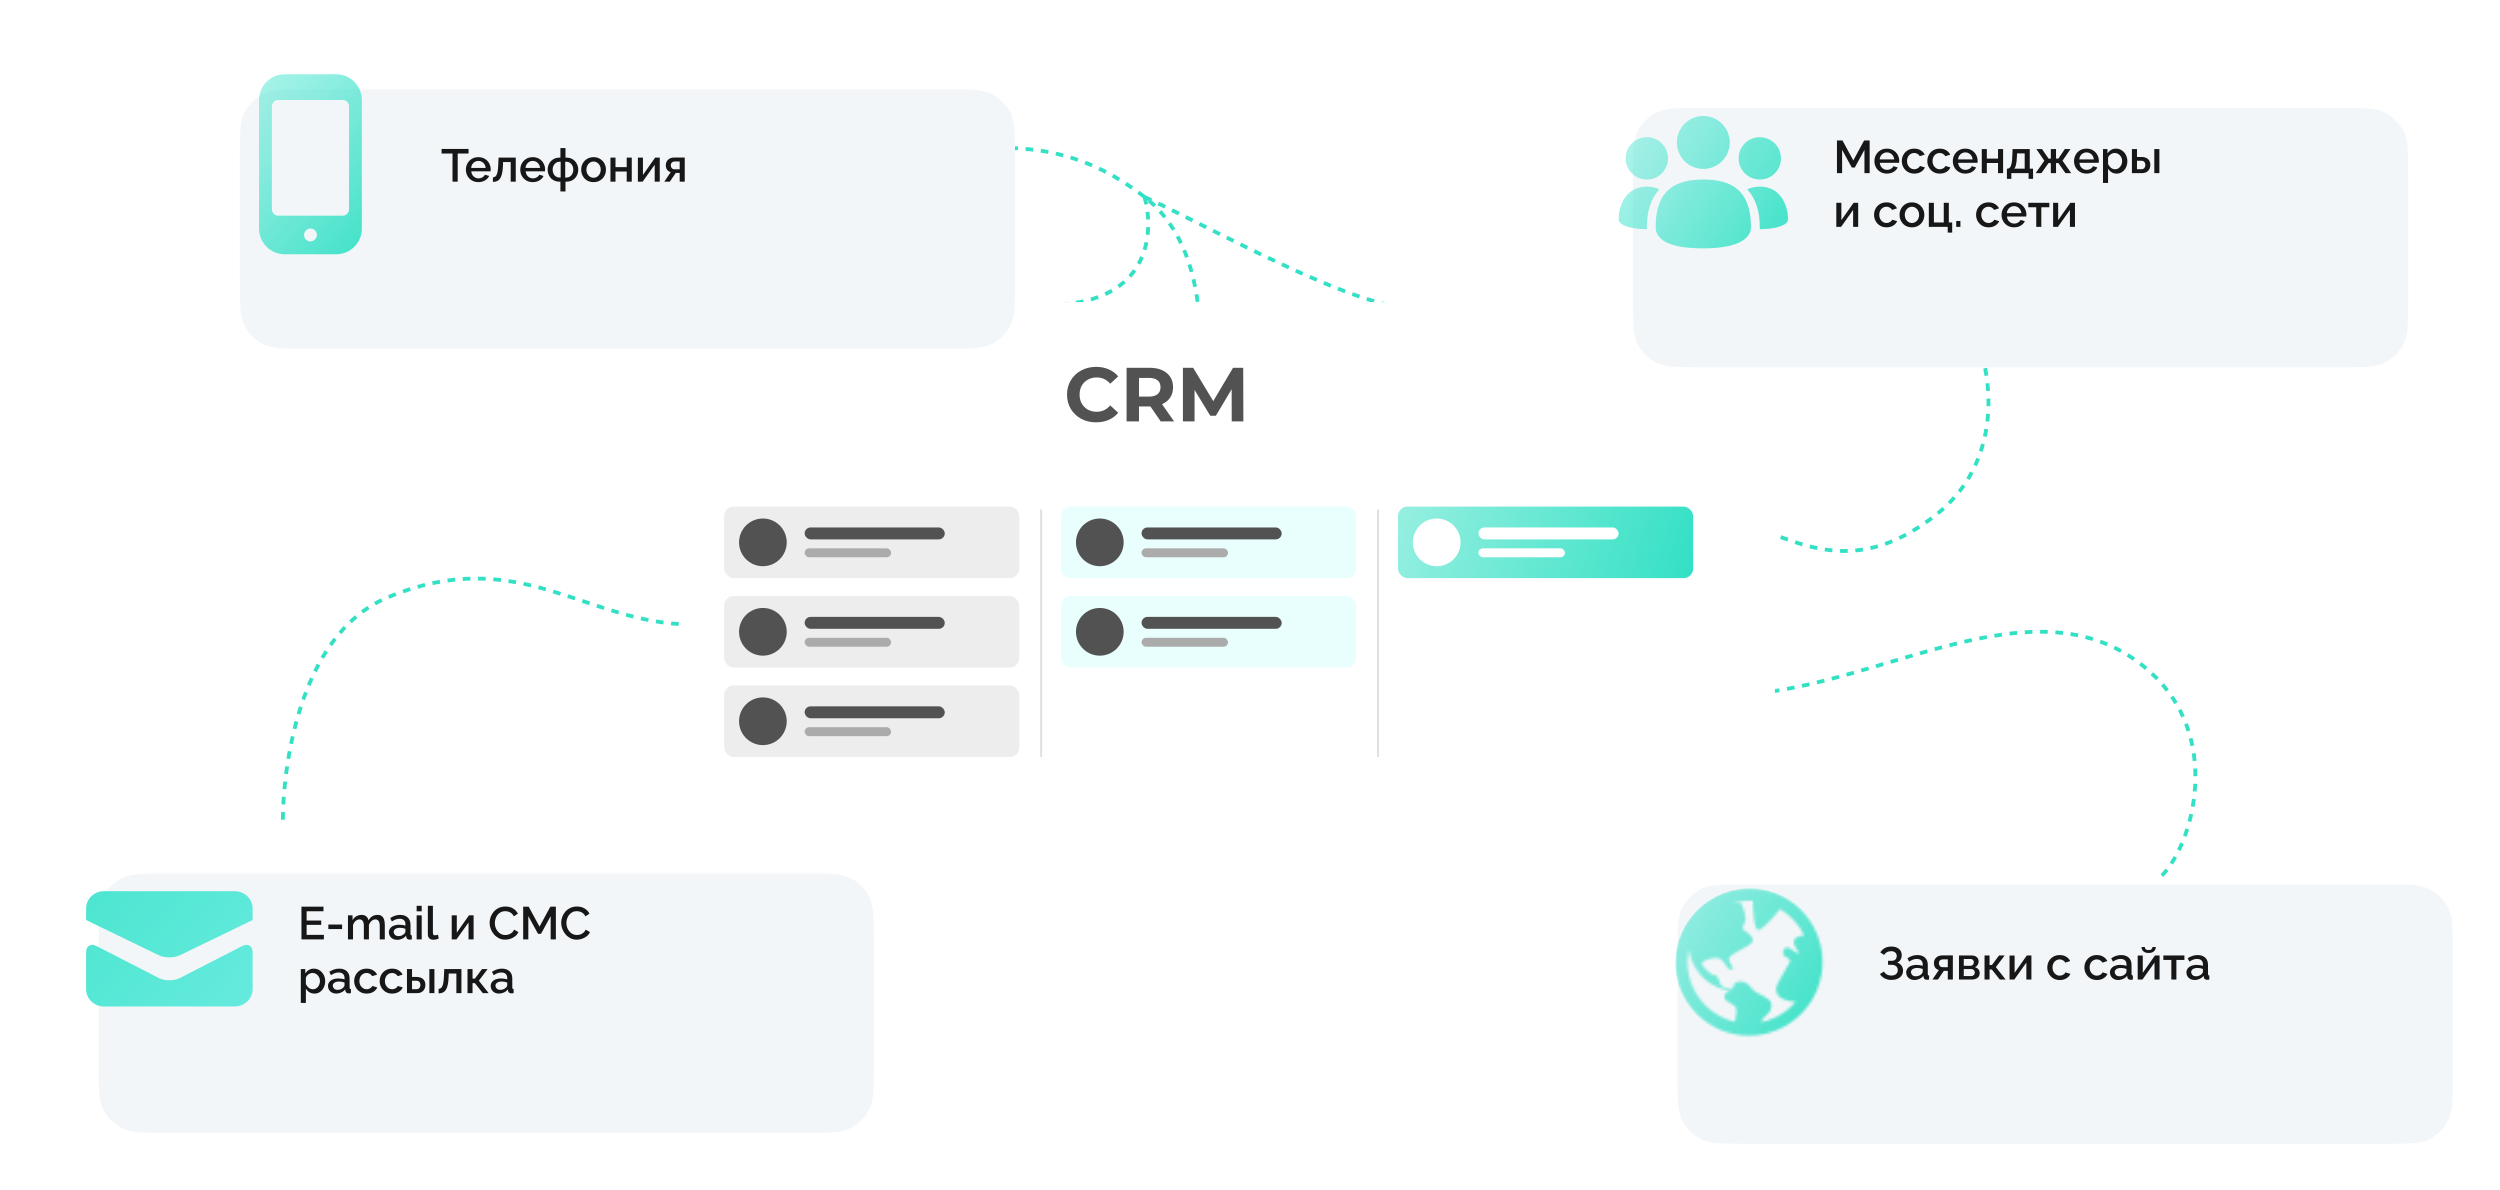 <?xml version="1.0" encoding="UTF-8"?> <svg xmlns="http://www.w3.org/2000/svg" width="977" height="465" viewBox="0 0 977 465" fill="none"> <path d="M110.546 320.353C110.546 302.875 115.828 248.472 151.327 233.547C202.594 211.991 229.394 244.034 270.176 244.034" stroke="#32E0C4" stroke-width="1.497" stroke-dasharray="2.99 2.99"></path> <path d="M464.198 171.342C468.719 154.459 477.687 100.541 447.257 76.942M447.257 76.942C403.309 42.859 369.134 66.88 329.74 56.332M447.257 76.942C450.982 89.745 449.931 116.05 415.931 118.85M447.257 76.942C477.482 90.911 544.2 129.25 561 118.85" stroke="#32E0C4" stroke-width="1.497" stroke-dasharray="2.99 2.99"></path> <path d="M766.46 122.108C777.865 135.352 786.765 177.694 756.392 201.367C707.406 239.547 680.912 187.236 622.061 187.826" stroke="#32E0C4" stroke-width="1.497" stroke-dasharray="2.99 2.99"></path> <path d="M844.875 342.173C857.135 329.717 868.83 288.06 840.098 262.421C793.758 221.069 726.185 275.879 667.504 271.379" stroke="#32E0C4" stroke-width="1.497" stroke-dasharray="2.99 2.99"></path> <g filter="url(#filter0_d)"> <rect x="259.689" y="110.583" width="426.458" height="224.881" rx="21.707" fill="white"></rect> </g> <path d="M428.339 165.05C426.203 165.05 424.267 164.591 422.53 163.672C420.814 162.734 419.456 161.447 418.458 159.81C417.48 158.153 416.991 156.287 416.991 154.211C416.991 152.136 417.48 150.279 418.458 148.642C419.456 146.986 420.814 145.698 422.53 144.78C424.267 143.842 426.213 143.373 428.369 143.373C430.185 143.373 431.822 143.692 433.279 144.331C434.756 144.97 435.993 145.888 436.991 147.086L433.878 149.96C432.46 148.323 430.704 147.505 428.608 147.505C427.311 147.505 426.153 147.794 425.135 148.373C424.117 148.932 423.319 149.72 422.74 150.738C422.181 151.756 421.902 152.914 421.902 154.211C421.902 155.509 422.181 156.666 422.74 157.684C423.319 158.702 424.117 159.501 425.135 160.08C426.153 160.639 427.311 160.918 428.608 160.918C430.704 160.918 432.46 160.09 433.878 158.433L436.991 161.307C435.993 162.525 434.756 163.453 433.279 164.092C431.802 164.73 430.155 165.05 428.339 165.05ZM453.62 164.69L449.578 158.852H449.339H445.117V164.69H440.267V143.732H449.339C451.195 143.732 452.802 144.042 454.159 144.66C455.536 145.279 456.594 146.157 457.333 147.295C458.071 148.433 458.441 149.78 458.441 151.337C458.441 152.894 458.061 154.241 457.303 155.379C456.564 156.497 455.506 157.355 454.129 157.954L458.83 164.69H453.62ZM453.53 151.337C453.53 150.159 453.151 149.261 452.393 148.642C451.634 148.004 450.526 147.684 449.069 147.684H445.117V154.99H449.069C450.526 154.99 451.634 154.67 452.393 154.032C453.151 153.393 453.53 152.495 453.53 151.337ZM481.355 164.69L481.325 152.116L475.158 162.475H472.972L466.834 152.385V164.69H462.283V143.732H466.295L474.14 156.756L481.864 143.732H485.846L485.906 164.69H481.355Z" fill="#525252"></path> <rect x="546.324" y="197.972" width="115.353" height="27.964" rx="3.743" fill="url(#paint0_linear)"></rect> <circle cx="561.472" cy="211.954" r="9.321" fill="white"></circle> <rect x="577.784" y="206.128" width="54.764" height="4.661" rx="2.33" fill="white"></rect> <rect x="577.784" y="214.284" width="33.79" height="3.496" rx="1.748" fill="white"></rect> <rect x="414.658" y="197.972" width="115.353" height="27.964" rx="3.743" fill="#E8FFFD"></rect> <circle cx="429.806" cy="211.954" r="9.321" fill="#525252"></circle> <rect x="446.119" y="206.128" width="54.764" height="4.661" rx="2.33" fill="#525252"></rect> <rect x="446.119" y="214.284" width="33.79" height="3.496" rx="1.748" fill="#ABABAB"></rect> <rect x="414.658" y="232.928" width="115.353" height="27.964" rx="3.743" fill="#E8FFFD"></rect> <circle cx="429.806" cy="246.91" r="9.321" fill="#525252"></circle> <rect x="446.119" y="241.084" width="54.764" height="4.661" rx="2.33" fill="#525252"></rect> <rect x="446.119" y="249.24" width="33.79" height="3.496" rx="1.748" fill="#ABABAB"></rect> <rect x="282.993" y="197.972" width="115.353" height="27.964" rx="3.743" fill="#EDEDED"></rect> <circle cx="298.14" cy="211.954" r="9.321" fill="#525252"></circle> <rect x="314.453" y="206.128" width="54.764" height="4.661" rx="2.33" fill="#525252"></rect> <rect x="314.453" y="214.284" width="33.79" height="3.496" rx="1.748" fill="#ABABAB"></rect> <rect x="282.993" y="232.928" width="115.353" height="27.964" rx="3.743" fill="#EDEDED"></rect> <circle cx="298.14" cy="246.91" r="9.321" fill="#525252"></circle> <rect x="314.453" y="241.084" width="54.764" height="4.661" rx="2.33" fill="#525252"></rect> <rect x="314.453" y="249.24" width="33.79" height="3.496" rx="1.748" fill="#ABABAB"></rect> <rect x="282.993" y="267.883" width="115.353" height="27.964" rx="3.743" fill="#EDEDED"></rect> <circle cx="298.14" cy="281.865" r="9.321" fill="#525252"></circle> <rect x="314.453" y="276.039" width="54.764" height="4.661" rx="2.33" fill="#525252"></rect> <rect x="314.453" y="284.196" width="33.79" height="3.496" rx="1.748" fill="#ABABAB"></rect> <line x1="406.876" y1="199.137" x2="406.876" y2="295.847" stroke="#DEDEDE" stroke-width="0.749"></line> <line x1="538.542" y1="199.137" x2="538.542" y2="295.847" stroke="#DEDEDE" stroke-width="0.749"></line> <g filter="url(#filter1_bddd)"> <path d="M70.172 40.379C70.172 31.2 70.172 26.61 71.93 23.092C73.543 19.863 76.162 17.244 79.391 15.631C82.909 13.873 87.499 13.873 96.678 13.873H346.613C355.793 13.873 360.382 13.873 363.901 15.631C367.13 17.244 369.748 19.863 371.362 23.092C373.12 26.61 373.12 31.2 373.12 40.379V88.737C373.12 97.917 373.12 102.506 371.362 106.025C369.748 109.254 367.13 111.872 363.901 113.486C360.382 115.244 355.793 115.244 346.613 115.244H96.678C87.499 115.244 82.909 115.244 79.391 113.486C76.162 111.872 73.543 109.254 71.93 106.025C70.172 102.506 70.172 97.917 70.172 88.737V40.379Z" fill="#F3F6F8"></path> </g> <path d="M183.118 59.995H178.87V70.993H176.836V59.995H172.57V58.214H183.118V59.995ZM186.947 71.174C185.975 71.174 185.123 70.951 184.391 70.507C183.659 70.064 183.089 69.475 182.681 68.743C182.273 67.999 182.069 67.189 182.069 66.314C182.069 65.425 182.273 64.609 182.681 63.865C183.089 63.121 183.659 62.528 184.391 62.084C185.123 61.639 185.981 61.417 186.965 61.417C187.949 61.417 188.801 61.645 189.521 62.102C190.241 62.545 190.793 63.133 191.177 63.865C191.573 64.597 191.771 65.383 191.771 66.224C191.771 66.523 191.753 66.763 191.717 66.944H184.175C184.211 67.496 184.361 67.981 184.625 68.401C184.901 68.809 185.243 69.133 185.651 69.374C186.071 69.602 186.527 69.716 187.019 69.716C187.547 69.716 188.045 69.584 188.513 69.32C188.981 69.055 189.305 68.707 189.485 68.275L191.177 68.761C190.853 69.469 190.313 70.052 189.557 70.507C188.813 70.951 187.943 71.174 186.947 71.174ZM184.121 65.629H189.809C189.761 65.09 189.605 64.615 189.341 64.207C189.077 63.788 188.735 63.464 188.315 63.236C187.907 62.995 187.451 62.876 186.947 62.876C186.455 62.876 185.999 62.995 185.579 63.236C185.171 63.464 184.835 63.788 184.571 64.207C184.307 64.615 184.157 65.09 184.121 65.629ZM192.63 71.084V69.32C193.026 69.308 193.368 69.169 193.656 68.906C193.956 68.641 194.196 68.162 194.376 67.466C194.556 66.757 194.67 65.743 194.718 64.424L194.844 61.58H201.558V70.993H199.578V63.325H196.59L196.554 64.603C196.494 66.284 196.308 67.591 195.996 68.528C195.696 69.463 195.27 70.124 194.718 70.507C194.166 70.891 193.47 71.084 192.63 71.084ZM208.199 71.174C207.227 71.174 206.375 70.951 205.643 70.507C204.911 70.064 204.341 69.475 203.933 68.743C203.525 67.999 203.321 67.189 203.321 66.314C203.321 65.425 203.525 64.609 203.933 63.865C204.341 63.121 204.911 62.528 205.643 62.084C206.375 61.639 207.233 61.417 208.217 61.417C209.201 61.417 210.053 61.645 210.773 62.102C211.493 62.545 212.045 63.133 212.429 63.865C212.825 64.597 213.023 65.383 213.023 66.224C213.023 66.523 213.005 66.763 212.969 66.944H205.427C205.463 67.496 205.613 67.981 205.877 68.401C206.153 68.809 206.495 69.133 206.903 69.374C207.323 69.602 207.779 69.716 208.271 69.716C208.799 69.716 209.297 69.584 209.765 69.32C210.233 69.055 210.557 68.707 210.737 68.275L212.429 68.761C212.105 69.469 211.565 70.052 210.809 70.507C210.065 70.951 209.195 71.174 208.199 71.174ZM205.373 65.629H211.061C211.013 65.09 210.857 64.615 210.593 64.207C210.329 63.788 209.987 63.464 209.567 63.236C209.159 62.995 208.703 62.876 208.199 62.876C207.707 62.876 207.251 62.995 206.831 63.236C206.423 63.464 206.087 63.788 205.823 64.207C205.559 64.615 205.409 65.09 205.373 65.629ZM219.012 74.828V70.993H218.688C217.716 70.993 216.882 70.778 216.186 70.346C215.49 69.913 214.956 69.344 214.584 68.635C214.212 67.915 214.026 67.135 214.026 66.296C214.026 65.456 214.212 64.681 214.584 63.974C214.968 63.254 215.508 62.678 216.204 62.245C216.9 61.813 217.728 61.597 218.688 61.597H219.012V57.853H220.992V61.597H221.316C222.276 61.597 223.104 61.813 223.8 62.245C224.496 62.678 225.03 63.254 225.402 63.974C225.786 64.681 225.978 65.456 225.978 66.296C225.978 67.135 225.792 67.915 225.42 68.635C225.048 69.344 224.514 69.913 223.818 70.346C223.122 70.778 222.288 70.993 221.316 70.993H220.992V74.828H219.012ZM218.688 69.391H219.102V63.2H218.688C218.16 63.2 217.692 63.337 217.284 63.614C216.876 63.889 216.552 64.261 216.312 64.73C216.084 65.198 215.97 65.725 215.97 66.314C215.97 66.901 216.084 67.43 216.312 67.897C216.54 68.365 216.858 68.731 217.266 68.996C217.674 69.26 218.148 69.391 218.688 69.391ZM220.884 69.391H221.316C221.856 69.391 222.33 69.26 222.738 68.996C223.146 68.731 223.464 68.365 223.692 67.897C223.932 67.43 224.052 66.901 224.052 66.314C224.052 65.725 223.932 65.198 223.692 64.73C223.464 64.261 223.14 63.889 222.72 63.614C222.312 63.337 221.844 63.2 221.316 63.2H220.884V69.391ZM231.964 71.174C230.98 71.174 230.122 70.951 229.39 70.507C228.67 70.052 228.112 69.457 227.716 68.725C227.32 67.981 227.122 67.171 227.122 66.296C227.122 65.419 227.32 64.615 227.716 63.883C228.124 63.139 228.688 62.545 229.408 62.102C230.14 61.645 230.992 61.417 231.964 61.417C232.936 61.417 233.782 61.645 234.502 62.102C235.234 62.545 235.798 63.139 236.194 63.883C236.602 64.615 236.806 65.419 236.806 66.296C236.806 67.171 236.608 67.981 236.212 68.725C235.816 69.457 235.252 70.052 234.52 70.507C233.8 70.951 232.948 71.174 231.964 71.174ZM229.156 66.314C229.156 66.913 229.282 67.454 229.534 67.933C229.786 68.413 230.122 68.791 230.542 69.067C230.962 69.344 231.436 69.481 231.964 69.481C232.48 69.481 232.948 69.344 233.368 69.067C233.8 68.779 234.142 68.395 234.394 67.915C234.646 67.436 234.772 66.895 234.772 66.296C234.772 65.695 234.646 65.156 234.394 64.675C234.142 64.195 233.8 63.818 233.368 63.541C232.948 63.254 232.48 63.109 231.964 63.109C231.448 63.109 230.974 63.254 230.542 63.541C230.122 63.818 229.786 64.201 229.534 64.694C229.282 65.174 229.156 65.713 229.156 66.314ZM238.562 70.993V61.58H240.542V65.323H244.916V61.58H246.896V70.993H244.916V67.034H240.542V70.993H238.562ZM249.285 70.993V61.597H251.265V68.347L256.035 61.58H257.835V70.993H255.855V64.388L251.139 70.993H249.285ZM259.607 70.993L262.127 67.267C261.539 67.124 261.071 66.823 260.723 66.368C260.375 65.912 260.201 65.299 260.201 64.531C260.201 63.656 260.501 62.941 261.101 62.389C261.701 61.837 262.487 61.562 263.459 61.562H267.599V70.993H265.619V67.591H264.071L261.767 70.993H259.607ZM263.657 66.151H265.619V63.092H263.783C263.279 63.092 262.877 63.23 262.577 63.505C262.289 63.782 262.145 64.141 262.145 64.585C262.145 65.029 262.271 65.401 262.523 65.701C262.775 66.001 263.153 66.151 263.657 66.151Z" fill="#171717"></path> <path fill-rule="evenodd" clip-rule="evenodd" d="M101.224 39.099C101.224 33.533 105.679 29.02 111.264 29.02H131.382C136.927 29.02 141.423 33.528 141.423 39.099V89.289C141.423 94.856 136.967 99.368 131.382 99.368H111.264C105.719 99.368 101.224 94.861 101.224 89.289V39.099ZM106.249 41.631V81.733C106.249 83.176 107.353 84.293 108.716 84.293H133.931C135.253 84.293 136.398 83.147 136.398 81.733V41.631C136.398 40.188 135.293 39.07 133.931 39.07H108.716C107.394 39.07 106.249 40.216 106.249 41.631ZM118.811 91.831C118.811 93.178 119.936 94.343 121.323 94.343C122.67 94.343 123.836 93.218 123.836 91.831C123.836 90.484 122.711 89.318 121.323 89.318C119.976 89.318 118.811 90.443 118.811 91.831Z" fill="url(#paint1_linear)"></path> <g filter="url(#filter2_bddd)"> <path d="M15 346.823C15 337.644 15 333.054 16.758 329.536C18.372 326.307 20.99 323.689 24.219 322.075C27.738 320.317 32.327 320.317 41.506 320.317H291.442C300.621 320.317 305.211 320.317 308.729 322.075C311.958 323.689 314.577 326.307 316.19 329.536C317.948 333.054 317.948 337.644 317.948 346.823V395.182C317.948 404.361 317.948 408.95 316.19 412.469C314.577 415.698 311.958 418.316 308.729 419.93C305.211 421.688 300.621 421.688 291.442 421.688H41.506C32.327 421.688 27.738 421.688 24.219 419.93C20.99 418.316 18.372 415.698 16.758 412.469C15 408.95 15 404.361 15 395.182V346.823Z" fill="#F3F6F8"></path> </g> <path d="M126.577 365.334V367.116H117.811V354.336H126.415V356.118H119.827V359.754H125.533V361.428H119.827V365.334H126.577ZM128.315 363.084V361.302H133.697V363.084H128.315ZM150.381 367.116H148.401V361.842C148.401 360.978 148.257 360.342 147.969 359.934C147.681 359.514 147.261 359.304 146.709 359.304C146.157 359.304 145.641 359.514 145.161 359.934C144.693 360.342 144.363 360.876 144.171 361.536V367.116H142.191V361.842C142.191 360.954 142.047 360.312 141.759 359.916C141.471 359.508 141.057 359.304 140.517 359.304C139.965 359.304 139.449 359.508 138.969 359.916C138.501 360.324 138.165 360.858 137.961 361.518V367.116H135.981V357.702H137.781V359.592C138.141 358.932 138.627 358.428 139.239 358.08C139.851 357.72 140.547 357.54 141.327 357.54C142.107 357.54 142.719 357.744 143.163 358.152C143.619 358.56 143.901 359.07 144.009 359.682C144.825 358.254 146.007 357.54 147.555 357.54C148.299 357.54 148.875 357.72 149.283 358.08C149.691 358.428 149.973 358.896 150.129 359.484C150.297 360.06 150.381 360.69 150.381 361.374V367.116ZM151.979 364.362C151.979 363.762 152.147 363.24 152.483 362.796C152.819 362.34 153.287 361.992 153.887 361.752C154.499 361.5 155.201 361.374 155.993 361.374C156.413 361.374 156.839 361.41 157.271 361.482C157.715 361.542 158.105 361.632 158.441 361.752V361.158C158.441 360.498 158.243 359.982 157.847 359.61C157.451 359.238 156.881 359.052 156.137 359.052C155.621 359.052 155.123 359.142 154.643 359.322C154.163 359.502 153.665 359.766 153.149 360.114L152.483 358.782C153.107 358.374 153.731 358.068 154.355 357.864C154.991 357.648 155.657 357.54 156.353 357.54C157.613 357.54 158.603 357.876 159.323 358.548C160.055 359.208 160.421 360.15 160.421 361.374V364.884C160.421 365.112 160.457 365.274 160.529 365.37C160.613 365.466 160.751 365.52 160.943 365.532V367.116C160.763 367.152 160.601 367.176 160.457 367.188C160.313 367.2 160.193 367.206 160.097 367.206C159.665 367.206 159.341 367.104 159.125 366.9C158.921 366.684 158.801 366.444 158.765 366.18L158.711 365.64C158.303 366.168 157.781 366.576 157.145 366.864C156.509 367.152 155.867 367.296 155.219 367.296C154.595 367.296 154.037 367.17 153.545 366.918C153.053 366.654 152.669 366.3 152.393 365.856C152.117 365.412 151.979 364.914 151.979 364.362ZM157.973 364.938C158.285 364.626 158.441 364.332 158.441 364.056V362.976C157.733 362.712 157.013 362.58 156.281 362.58C155.561 362.58 154.973 362.73 154.517 363.03C154.073 363.318 153.851 363.708 153.851 364.2C153.851 364.608 154.013 364.986 154.337 365.334C154.673 365.67 155.153 365.838 155.777 365.838C156.197 365.838 156.605 365.754 157.001 365.586C157.397 365.418 157.721 365.202 157.973 364.938ZM162.823 356.154V353.976H164.803V356.154H162.823ZM162.823 367.116V357.702H164.803V367.116H162.823ZM167.2 353.976H169.18V364.398C169.18 364.878 169.252 365.184 169.396 365.316C169.54 365.448 169.72 365.514 169.936 365.514C170.176 365.514 170.404 365.49 170.62 365.442C170.836 365.394 171.016 365.334 171.16 365.262L171.448 366.828C171.16 366.948 170.818 367.05 170.422 367.134C170.026 367.218 169.672 367.26 169.36 367.26C168.688 367.26 168.16 367.074 167.776 366.702C167.392 366.318 167.2 365.79 167.2 365.118V353.976ZM176.534 367.116V357.72H178.514V364.47L183.284 357.702H185.084V367.116H183.104V360.51L178.388 367.116H176.534ZM191.339 360.636C191.339 359.856 191.477 359.088 191.753 358.332C192.029 357.576 192.431 356.892 192.959 356.28C193.499 355.668 194.147 355.182 194.903 354.822C195.671 354.45 196.547 354.264 197.531 354.264C198.683 354.264 199.679 354.522 200.519 355.038C201.359 355.554 201.983 356.226 202.391 357.054L200.807 358.116C200.567 357.6 200.261 357.198 199.889 356.91C199.529 356.61 199.133 356.4 198.701 356.28C198.281 356.148 197.867 356.082 197.459 356.082C196.787 356.082 196.199 356.22 195.695 356.496C195.191 356.76 194.765 357.114 194.417 357.558C194.081 358.002 193.823 358.5 193.643 359.052C193.475 359.604 193.391 360.156 193.391 360.708C193.391 361.536 193.565 362.31 193.913 363.03C194.273 363.738 194.759 364.314 195.371 364.758C195.995 365.19 196.709 365.406 197.513 365.406C197.921 365.406 198.347 365.334 198.791 365.19C199.235 365.046 199.643 364.824 200.015 364.524C200.387 364.212 200.687 363.804 200.915 363.3L202.589 364.254C202.325 364.89 201.911 365.43 201.347 365.874C200.795 366.318 200.171 366.654 199.475 366.882C198.791 367.11 198.113 367.224 197.441 367.224C196.541 367.224 195.719 367.038 194.975 366.666C194.231 366.282 193.589 365.778 193.049 365.154C192.509 364.518 192.089 363.81 191.789 363.03C191.489 362.238 191.339 361.44 191.339 360.636ZM215.2 367.116V358.008L211.438 364.92H210.25L206.47 358.008V367.116H204.454V354.336H206.614L210.844 362.148L215.074 354.336H217.234V367.116H215.2ZM219.306 360.636C219.306 359.856 219.444 359.088 219.72 358.332C219.996 357.576 220.398 356.892 220.926 356.28C221.466 355.668 222.114 355.182 222.87 354.822C223.638 354.45 224.514 354.264 225.498 354.264C226.65 354.264 227.646 354.522 228.486 355.038C229.326 355.554 229.95 356.226 230.358 357.054L228.774 358.116C228.534 357.6 228.228 357.198 227.856 356.91C227.496 356.61 227.1 356.4 226.668 356.28C226.248 356.148 225.834 356.082 225.426 356.082C224.754 356.082 224.166 356.22 223.662 356.496C223.158 356.76 222.732 357.114 222.384 357.558C222.048 358.002 221.79 358.5 221.61 359.052C221.442 359.604 221.358 360.156 221.358 360.708C221.358 361.536 221.532 362.31 221.88 363.03C222.24 363.738 222.726 364.314 223.338 364.758C223.962 365.19 224.676 365.406 225.48 365.406C225.888 365.406 226.314 365.334 226.758 365.19C227.202 365.046 227.61 364.824 227.982 364.524C228.354 364.212 228.654 363.804 228.882 363.3L230.556 364.254C230.292 364.89 229.878 365.43 229.314 365.874C228.762 366.318 228.138 366.654 227.442 366.882C226.758 367.11 226.08 367.224 225.408 367.224C224.508 367.224 223.686 367.038 222.942 366.666C222.198 366.282 221.556 365.778 221.016 365.154C220.476 364.518 220.056 363.81 219.756 363.03C219.456 362.238 219.306 361.44 219.306 360.636ZM122.905 388.296C122.149 388.296 121.483 388.116 120.907 387.756C120.331 387.396 119.875 386.928 119.539 386.352V391.95H117.559V378.702H119.305V380.394C119.665 379.83 120.133 379.38 120.709 379.044C121.285 378.708 121.927 378.54 122.635 378.54C123.499 378.54 124.261 378.768 124.921 379.224C125.593 379.668 126.121 380.262 126.505 381.006C126.889 381.738 127.081 382.536 127.081 383.4C127.081 384.312 126.901 385.14 126.541 385.884C126.181 386.616 125.689 387.204 125.065 387.648C124.441 388.08 123.721 388.296 122.905 388.296ZM122.257 386.604C122.821 386.604 123.307 386.454 123.715 386.154C124.135 385.842 124.459 385.446 124.687 384.966C124.927 384.474 125.047 383.952 125.047 383.4C125.047 382.824 124.915 382.296 124.651 381.816C124.399 381.336 124.051 380.952 123.607 380.664C123.175 380.376 122.677 380.232 122.113 380.232C121.777 380.232 121.423 380.316 121.051 380.484C120.691 380.652 120.373 380.874 120.097 381.15C119.821 381.426 119.635 381.738 119.539 382.086V384.552C119.779 385.128 120.145 385.614 120.637 386.01C121.141 386.406 121.681 386.604 122.257 386.604ZM128.178 385.362C128.178 384.762 128.346 384.24 128.682 383.796C129.018 383.34 129.486 382.992 130.086 382.752C130.698 382.5 131.4 382.374 132.192 382.374C132.612 382.374 133.038 382.41 133.47 382.482C133.914 382.542 134.304 382.632 134.64 382.752V382.158C134.64 381.498 134.442 380.982 134.046 380.61C133.65 380.238 133.08 380.052 132.336 380.052C131.82 380.052 131.322 380.142 130.842 380.322C130.362 380.502 129.864 380.766 129.348 381.114L128.682 379.782C129.306 379.374 129.93 379.068 130.554 378.864C131.19 378.648 131.856 378.54 132.552 378.54C133.812 378.54 134.802 378.876 135.522 379.548C136.254 380.208 136.62 381.15 136.62 382.374V385.884C136.62 386.112 136.656 386.274 136.728 386.37C136.812 386.466 136.95 386.52 137.142 386.532V388.116C136.962 388.152 136.8 388.176 136.656 388.188C136.512 388.2 136.392 388.206 136.296 388.206C135.864 388.206 135.54 388.104 135.324 387.9C135.12 387.684 135 387.444 134.964 387.18L134.91 386.64C134.502 387.168 133.98 387.576 133.344 387.864C132.708 388.152 132.066 388.296 131.418 388.296C130.794 388.296 130.236 388.17 129.744 387.918C129.252 387.654 128.868 387.3 128.592 386.856C128.316 386.412 128.178 385.914 128.178 385.362ZM134.172 385.938C134.484 385.626 134.64 385.332 134.64 385.056V383.976C133.932 383.712 133.212 383.58 132.48 383.58C131.76 383.58 131.172 383.73 130.716 384.03C130.272 384.318 130.05 384.708 130.05 385.2C130.05 385.608 130.212 385.986 130.536 386.334C130.872 386.67 131.352 386.838 131.976 386.838C132.396 386.838 132.804 386.754 133.2 386.586C133.596 386.418 133.92 386.202 134.172 385.938ZM143.288 388.296C142.316 388.296 141.464 388.074 140.732 387.63C140 387.174 139.43 386.574 139.022 385.83C138.614 385.086 138.41 384.276 138.41 383.4C138.41 382.524 138.608 381.72 139.004 380.988C139.412 380.244 139.976 379.65 140.696 379.206C141.428 378.762 142.292 378.54 143.288 378.54C144.26 378.54 145.094 378.756 145.79 379.188C146.498 379.608 147.026 380.172 147.374 380.88L145.448 381.492C145.232 381.096 144.926 380.79 144.53 380.574C144.146 380.346 143.72 380.232 143.252 380.232C142.724 380.232 142.244 380.37 141.812 380.646C141.392 380.91 141.056 381.282 140.804 381.762C140.564 382.242 140.444 382.788 140.444 383.4C140.444 384.012 140.57 384.558 140.822 385.038C141.086 385.518 141.428 385.902 141.848 386.19C142.28 386.466 142.754 386.604 143.27 386.604C143.75 386.604 144.206 386.478 144.638 386.226C145.07 385.974 145.358 385.668 145.502 385.308L147.446 385.884C147.134 386.592 146.612 387.174 145.88 387.63C145.148 388.074 144.284 388.296 143.288 388.296ZM153.255 388.296C152.283 388.296 151.431 388.074 150.699 387.63C149.967 387.174 149.397 386.574 148.989 385.83C148.581 385.086 148.377 384.276 148.377 383.4C148.377 382.524 148.575 381.72 148.971 380.988C149.379 380.244 149.943 379.65 150.663 379.206C151.395 378.762 152.259 378.54 153.255 378.54C154.227 378.54 155.061 378.756 155.757 379.188C156.465 379.608 156.993 380.172 157.341 380.88L155.415 381.492C155.199 381.096 154.893 380.79 154.497 380.574C154.113 380.346 153.687 380.232 153.219 380.232C152.691 380.232 152.211 380.37 151.779 380.646C151.359 380.91 151.023 381.282 150.771 381.762C150.531 382.242 150.411 382.788 150.411 383.4C150.411 384.012 150.537 384.558 150.789 385.038C151.053 385.518 151.395 385.902 151.815 386.19C152.247 386.466 152.721 386.604 153.237 386.604C153.717 386.604 154.173 386.478 154.605 386.226C155.037 385.974 155.325 385.668 155.469 385.308L157.413 385.884C157.101 386.592 156.579 387.174 155.847 387.63C155.115 388.074 154.251 388.296 153.255 388.296ZM159.044 388.116V378.702H161.024V381.798H162.806C163.922 381.798 164.774 382.08 165.362 382.644C165.95 383.208 166.244 383.952 166.244 384.876C166.244 385.812 165.962 386.586 165.398 387.198C164.834 387.81 164.018 388.116 162.95 388.116H159.044ZM167.792 388.116V378.72H169.772V388.116H167.792ZM161.024 386.586H162.644C163.22 386.586 163.64 386.424 163.904 386.1C164.168 385.764 164.3 385.368 164.3 384.912C164.3 384.468 164.174 384.084 163.922 383.76C163.682 383.436 163.25 383.274 162.626 383.274H161.024V386.586ZM171.401 388.206V386.442C171.797 386.43 172.139 386.292 172.427 386.028C172.727 385.764 172.967 385.284 173.147 384.588C173.327 383.88 173.441 382.866 173.489 381.546L173.615 378.702H180.329V388.116H178.349V380.448H175.361L175.325 381.726C175.265 383.406 175.079 384.714 174.767 385.65C174.467 386.586 174.041 387.246 173.489 387.63C172.937 388.014 172.241 388.206 171.401 388.206ZM182.704 388.116V378.702H184.666V382.428H185.602L188.374 378.702H190.57L187.132 383.256L190.966 388.116H188.68L185.584 384.21H184.666V388.116H182.704ZM191.758 385.362C191.758 384.762 191.926 384.24 192.262 383.796C192.598 383.34 193.066 382.992 193.666 382.752C194.278 382.5 194.98 382.374 195.772 382.374C196.192 382.374 196.618 382.41 197.05 382.482C197.494 382.542 197.884 382.632 198.22 382.752V382.158C198.22 381.498 198.022 380.982 197.626 380.61C197.23 380.238 196.66 380.052 195.916 380.052C195.4 380.052 194.902 380.142 194.422 380.322C193.942 380.502 193.444 380.766 192.928 381.114L192.262 379.782C192.886 379.374 193.51 379.068 194.134 378.864C194.77 378.648 195.436 378.54 196.132 378.54C197.392 378.54 198.382 378.876 199.102 379.548C199.834 380.208 200.2 381.15 200.2 382.374V385.884C200.2 386.112 200.236 386.274 200.308 386.37C200.392 386.466 200.53 386.52 200.722 386.532V388.116C200.542 388.152 200.38 388.176 200.236 388.188C200.092 388.2 199.972 388.206 199.876 388.206C199.444 388.206 199.12 388.104 198.904 387.9C198.7 387.684 198.58 387.444 198.544 387.18L198.49 386.64C198.082 387.168 197.56 387.576 196.924 387.864C196.288 388.152 195.646 388.296 194.998 388.296C194.374 388.296 193.816 388.17 193.324 387.918C192.832 387.654 192.448 387.3 192.172 386.856C191.896 386.412 191.758 385.914 191.758 385.362ZM197.752 385.938C198.064 385.626 198.22 385.332 198.22 385.056V383.976C197.512 383.712 196.792 383.58 196.06 383.58C195.34 383.58 194.752 383.73 194.296 384.03C193.852 384.318 193.63 384.708 193.63 385.2C193.63 385.608 193.792 385.986 194.116 386.334C194.452 386.67 194.932 386.838 195.556 386.838C195.976 386.838 196.384 386.754 196.78 386.586C197.176 386.418 197.5 386.202 197.752 385.938Z" fill="#171717"></path> <path fill-rule="evenodd" clip-rule="evenodd" d="M33.643 386.579V372.101C33.643 369.64 35.488 368.569 37.764 369.738L62.061 382.209C64.339 383.379 68.027 383.377 70.303 382.209L94.6 369.738C96.878 368.568 98.721 369.628 98.721 372.101V386.579C98.721 390.285 95.603 393.335 91.756 393.335L40.608 393.335C36.782 393.335 33.643 390.31 33.643 386.579ZM33.643 359.545V355.028C33.643 351.3 36.761 348.281 40.608 348.281H91.756C95.582 348.281 98.721 351.302 98.721 355.028V359.545L70.303 373.316C68.025 374.421 64.337 374.419 62.061 373.316L33.643 359.545Z" fill="url(#paint2_linear)"></path> <g filter="url(#filter3_bddd)"> <path d="M614.629 47.639C614.629 38.459 614.629 33.87 616.387 30.352C618.001 27.122 620.619 24.504 623.849 22.89C627.367 21.132 631.957 21.132 641.136 21.132H891.071C900.25 21.132 904.84 21.132 908.358 22.89C911.588 24.504 914.206 27.122 915.82 30.352C917.578 33.87 917.578 38.459 917.578 47.639V95.997C917.578 105.176 917.578 109.766 915.82 113.284C914.206 116.514 911.588 119.132 908.358 120.745C904.84 122.503 900.25 122.503 891.071 122.503H641.136C631.957 122.503 627.367 122.503 623.849 120.745C620.619 119.132 618.001 116.514 616.387 113.284C614.629 109.766 614.629 105.176 614.629 95.997V47.639Z" fill="#F3F6F8"></path> </g> <path fill-rule="evenodd" clip-rule="evenodd" d="M687.683 89.559C687.712 89.306 687.724 89.05 687.724 88.785C687.724 82.238 685.978 77.384 682.812 74.028C684.178 73.333 685.8 72.923 687.724 72.923C696.001 72.923 698.761 80.508 698.761 85.681C698.761 88.276 693.216 89.571 687.683 89.559V89.559ZM648.493 74.028C645.331 77.38 643.585 82.238 643.585 88.785C643.585 89.05 643.597 89.306 643.622 89.559C638.089 89.571 632.548 88.276 632.548 85.681C632.548 80.508 635.308 72.923 643.585 72.923C645.509 72.923 647.131 73.333 648.497 74.028H648.493ZM665.655 66.024C662.911 66.024 660.279 64.934 658.339 62.994C656.399 61.054 655.309 58.422 655.309 55.679C655.309 52.935 656.399 50.303 658.339 48.363C660.279 46.423 662.911 45.333 665.655 45.333C668.398 45.333 671.03 46.423 672.97 48.363C674.91 50.303 676 52.935 676 55.679C676 58.422 674.91 61.054 672.97 62.994C671.03 64.934 668.398 66.024 665.655 66.024V66.024ZM687.724 70.163C685.529 70.163 683.424 69.291 681.872 67.739C680.319 66.186 679.447 64.081 679.447 61.886C679.447 59.691 680.319 57.586 681.872 56.034C683.424 54.481 685.529 53.609 687.724 53.609C689.919 53.609 692.024 54.481 693.577 56.034C695.129 57.586 696.001 59.691 696.001 61.886C696.001 64.081 695.129 66.186 693.577 67.739C692.024 69.291 689.919 70.163 687.724 70.163ZM643.585 70.163C641.39 70.163 639.285 69.291 637.733 67.739C636.18 66.186 635.308 64.081 635.308 61.886C635.308 59.691 636.18 57.586 637.733 56.034C639.285 54.481 641.39 53.609 643.585 53.609C645.78 53.609 647.885 54.481 649.437 56.034C650.99 57.586 651.862 59.691 651.862 61.886C651.862 64.081 650.99 66.186 649.437 67.739C647.885 69.291 645.78 70.163 643.585 70.163V70.163ZM665.655 70.163C676.691 70.163 684.277 74.301 684.277 88.785C684.277 92.696 680.139 97.062 665.655 97.062C651.17 97.062 647.032 93.151 647.032 88.785C647.032 74.301 654.618 70.163 665.655 70.163Z" fill="url(#paint3_linear)"></path> <path d="M728.627 67.663V58.555L724.865 65.467H723.677L719.897 58.555V67.663H717.881V54.883H720.041L724.271 62.695L728.501 54.883H730.661V67.663H728.627ZM737.399 67.843C736.427 67.843 735.575 67.621 734.843 67.177C734.111 66.733 733.541 66.145 733.133 65.413C732.725 64.669 732.521 63.859 732.521 62.983C732.521 62.095 732.725 61.279 733.133 60.535C733.541 59.791 734.111 59.197 734.843 58.753C735.575 58.309 736.433 58.087 737.417 58.087C738.401 58.087 739.253 58.315 739.973 58.771C740.693 59.215 741.245 59.803 741.629 60.535C742.025 61.267 742.223 62.053 742.223 62.893C742.223 63.193 742.205 63.433 742.169 63.613H734.627C734.663 64.165 734.813 64.651 735.077 65.071C735.353 65.479 735.695 65.803 736.103 66.043C736.523 66.271 736.979 66.385 737.471 66.385C737.999 66.385 738.497 66.253 738.965 65.989C739.433 65.725 739.757 65.377 739.937 64.945L741.629 65.431C741.305 66.139 740.765 66.721 740.009 67.177C739.265 67.621 738.395 67.843 737.399 67.843ZM734.573 62.299H740.261C740.213 61.759 740.057 61.285 739.793 60.877C739.529 60.457 739.187 60.133 738.767 59.905C738.359 59.665 737.903 59.545 737.399 59.545C736.907 59.545 736.451 59.665 736.031 59.905C735.623 60.133 735.287 60.457 735.023 60.877C734.759 61.285 734.609 61.759 734.573 62.299ZM748.104 67.843C747.132 67.843 746.28 67.621 745.548 67.177C744.816 66.721 744.246 66.121 743.838 65.377C743.43 64.633 743.226 63.823 743.226 62.947C743.226 62.071 743.424 61.267 743.82 60.535C744.228 59.791 744.792 59.197 745.512 58.753C746.244 58.309 747.108 58.087 748.104 58.087C749.076 58.087 749.91 58.303 750.606 58.735C751.314 59.155 751.842 59.719 752.19 60.427L750.264 61.039C750.048 60.643 749.742 60.337 749.346 60.121C748.962 59.893 748.536 59.779 748.068 59.779C747.54 59.779 747.06 59.917 746.628 60.193C746.208 60.457 745.872 60.829 745.62 61.309C745.38 61.789 745.26 62.335 745.26 62.947C745.26 63.559 745.386 64.105 745.638 64.585C745.902 65.065 746.244 65.449 746.664 65.737C747.096 66.013 747.57 66.151 748.086 66.151C748.566 66.151 749.022 66.025 749.454 65.773C749.886 65.521 750.174 65.215 750.318 64.855L752.262 65.431C751.95 66.139 751.428 66.721 750.696 67.177C749.964 67.621 749.1 67.843 748.104 67.843ZM758.071 67.843C757.099 67.843 756.247 67.621 755.515 67.177C754.783 66.721 754.213 66.121 753.805 65.377C753.397 64.633 753.193 63.823 753.193 62.947C753.193 62.071 753.391 61.267 753.787 60.535C754.195 59.791 754.759 59.197 755.479 58.753C756.211 58.309 757.075 58.087 758.071 58.087C759.043 58.087 759.877 58.303 760.573 58.735C761.281 59.155 761.809 59.719 762.157 60.427L760.231 61.039C760.015 60.643 759.709 60.337 759.313 60.121C758.929 59.893 758.503 59.779 758.035 59.779C757.507 59.779 757.027 59.917 756.595 60.193C756.175 60.457 755.839 60.829 755.587 61.309C755.347 61.789 755.227 62.335 755.227 62.947C755.227 63.559 755.353 64.105 755.605 64.585C755.869 65.065 756.211 65.449 756.631 65.737C757.063 66.013 757.537 66.151 758.053 66.151C758.533 66.151 758.989 66.025 759.421 65.773C759.853 65.521 760.141 65.215 760.285 64.855L762.229 65.431C761.917 66.139 761.395 66.721 760.663 67.177C759.931 67.621 759.067 67.843 758.071 67.843ZM768.038 67.843C767.066 67.843 766.214 67.621 765.482 67.177C764.75 66.733 764.18 66.145 763.772 65.413C763.364 64.669 763.16 63.859 763.16 62.983C763.16 62.095 763.364 61.279 763.772 60.535C764.18 59.791 764.75 59.197 765.482 58.753C766.214 58.309 767.072 58.087 768.056 58.087C769.04 58.087 769.892 58.315 770.612 58.771C771.332 59.215 771.884 59.803 772.268 60.535C772.664 61.267 772.862 62.053 772.862 62.893C772.862 63.193 772.844 63.433 772.808 63.613H765.266C765.302 64.165 765.452 64.651 765.716 65.071C765.992 65.479 766.334 65.803 766.742 66.043C767.162 66.271 767.618 66.385 768.11 66.385C768.638 66.385 769.136 66.253 769.604 65.989C770.072 65.725 770.396 65.377 770.576 64.945L772.268 65.431C771.944 66.139 771.404 66.721 770.648 67.177C769.904 67.621 769.034 67.843 768.038 67.843ZM765.212 62.299H770.9C770.852 61.759 770.696 61.285 770.432 60.877C770.168 60.457 769.826 60.133 769.406 59.905C768.998 59.665 768.542 59.545 768.038 59.545C767.546 59.545 767.09 59.665 766.67 59.905C766.262 60.133 765.926 60.457 765.662 60.877C765.398 61.285 765.248 61.759 765.212 62.299ZM774.477 67.663V58.249H776.457V61.993H780.831V58.249H782.811V67.663H780.831V63.703H776.457V67.663H774.477ZM784.3 69.913V65.917H784.516C784.852 65.917 785.152 65.785 785.416 65.521C785.692 65.257 785.914 64.777 786.082 64.081C786.262 63.385 786.37 62.389 786.406 61.093L786.514 58.249H793.228V65.917H794.524V69.913H792.778V67.663H786.028V69.913H784.3ZM787.126 65.917H791.248V59.959H788.26L788.206 61.273C788.146 62.653 788.026 63.703 787.846 64.423C787.678 65.143 787.438 65.641 787.126 65.917ZM795.538 67.663L798.922 62.803L795.808 58.249H798.022L800.578 61.993H801.46V58.249H803.494V61.993H804.412L806.932 58.249H809.146L806.032 62.803L809.434 67.663H807.184L804.412 63.721H803.494V67.663H801.46V63.721H800.578L797.788 67.663H795.538ZM815.411 67.843C814.439 67.843 813.587 67.621 812.855 67.177C812.123 66.733 811.553 66.145 811.145 65.413C810.737 64.669 810.533 63.859 810.533 62.983C810.533 62.095 810.737 61.279 811.145 60.535C811.553 59.791 812.123 59.197 812.855 58.753C813.587 58.309 814.445 58.087 815.429 58.087C816.413 58.087 817.265 58.315 817.985 58.771C818.705 59.215 819.257 59.803 819.641 60.535C820.037 61.267 820.235 62.053 820.235 62.893C820.235 63.193 820.217 63.433 820.181 63.613H812.639C812.675 64.165 812.825 64.651 813.089 65.071C813.365 65.479 813.707 65.803 814.115 66.043C814.535 66.271 814.991 66.385 815.483 66.385C816.011 66.385 816.509 66.253 816.977 65.989C817.445 65.725 817.769 65.377 817.949 64.945L819.641 65.431C819.317 66.139 818.777 66.721 818.021 67.177C817.277 67.621 816.407 67.843 815.411 67.843ZM812.585 62.299H818.273C818.225 61.759 818.069 61.285 817.805 60.877C817.541 60.457 817.199 60.133 816.779 59.905C816.371 59.665 815.915 59.545 815.411 59.545C814.919 59.545 814.463 59.665 814.043 59.905C813.635 60.133 813.299 60.457 813.035 60.877C812.771 61.285 812.621 61.759 812.585 62.299ZM827.196 67.843C826.44 67.843 825.774 67.663 825.198 67.303C824.622 66.943 824.166 66.475 823.83 65.899V71.497H821.85V58.249H823.596V59.941C823.956 59.377 824.424 58.927 825 58.591C825.576 58.255 826.218 58.087 826.926 58.087C827.79 58.087 828.552 58.315 829.212 58.771C829.884 59.215 830.412 59.809 830.796 60.553C831.18 61.285 831.372 62.083 831.372 62.947C831.372 63.859 831.192 64.687 830.832 65.431C830.472 66.163 829.98 66.751 829.356 67.195C828.732 67.627 828.012 67.843 827.196 67.843ZM826.548 66.151C827.112 66.151 827.598 66.001 828.006 65.701C828.426 65.389 828.75 64.993 828.978 64.513C829.218 64.021 829.338 63.499 829.338 62.947C829.338 62.371 829.206 61.843 828.942 61.363C828.69 60.883 828.342 60.499 827.898 60.211C827.466 59.923 826.968 59.779 826.404 59.779C826.068 59.779 825.714 59.863 825.342 60.031C824.982 60.199 824.664 60.421 824.388 60.697C824.112 60.973 823.926 61.285 823.83 61.633V64.099C824.07 64.675 824.436 65.161 824.928 65.557C825.432 65.953 825.972 66.151 826.548 66.151ZM833.153 67.663V58.249H835.133V61.345H836.915C838.031 61.345 838.883 61.627 839.471 62.191C840.059 62.755 840.353 63.499 840.353 64.423C840.353 65.359 840.071 66.133 839.507 66.745C838.943 67.357 838.127 67.663 837.059 67.663H833.153ZM841.901 67.663V58.267H843.881V67.663H841.901ZM835.133 66.133H836.753C837.329 66.133 837.749 65.971 838.013 65.647C838.277 65.311 838.409 64.915 838.409 64.459C838.409 64.015 838.283 63.631 838.031 63.307C837.791 62.983 837.359 62.821 836.735 62.821H835.133V66.133ZM717.629 88.663V79.267H719.609V86.017L724.379 79.249H726.179V88.663H724.199V82.057L719.483 88.663H717.629ZM737.259 88.843C736.287 88.843 735.435 88.621 734.703 88.177C733.971 87.721 733.401 87.121 732.993 86.377C732.585 85.633 732.381 84.823 732.381 83.947C732.381 83.071 732.579 82.267 732.975 81.535C733.383 80.791 733.947 80.197 734.667 79.753C735.399 79.309 736.263 79.087 737.259 79.087C738.231 79.087 739.065 79.303 739.761 79.735C740.469 80.155 740.997 80.719 741.345 81.427L739.419 82.039C739.203 81.643 738.897 81.337 738.501 81.121C738.117 80.893 737.691 80.779 737.223 80.779C736.695 80.779 736.215 80.917 735.783 81.193C735.363 81.457 735.027 81.829 734.775 82.309C734.535 82.789 734.415 83.335 734.415 83.947C734.415 84.559 734.541 85.105 734.793 85.585C735.057 86.065 735.399 86.449 735.819 86.737C736.251 87.013 736.725 87.151 737.241 87.151C737.721 87.151 738.177 87.025 738.609 86.773C739.041 86.521 739.329 86.215 739.473 85.855L741.417 86.431C741.105 87.139 740.583 87.721 739.851 88.177C739.119 88.621 738.255 88.843 737.259 88.843ZM747.189 88.843C746.205 88.843 745.347 88.621 744.615 88.177C743.895 87.721 743.337 87.127 742.941 86.395C742.545 85.651 742.347 84.841 742.347 83.965C742.347 83.089 742.545 82.285 742.941 81.553C743.349 80.809 743.913 80.215 744.633 79.771C745.365 79.315 746.217 79.087 747.189 79.087C748.161 79.087 749.007 79.315 749.727 79.771C750.459 80.215 751.023 80.809 751.419 81.553C751.827 82.285 752.031 83.089 752.031 83.965C752.031 84.841 751.833 85.651 751.437 86.395C751.041 87.127 750.477 87.721 749.745 88.177C749.025 88.621 748.173 88.843 747.189 88.843ZM744.381 83.983C744.381 84.583 744.507 85.123 744.759 85.603C745.011 86.083 745.347 86.461 745.767 86.737C746.187 87.013 746.661 87.151 747.189 87.151C747.705 87.151 748.173 87.013 748.593 86.737C749.025 86.449 749.367 86.065 749.619 85.585C749.871 85.105 749.997 84.565 749.997 83.965C749.997 83.365 749.871 82.825 749.619 82.345C749.367 81.865 749.025 81.487 748.593 81.211C748.173 80.923 747.705 80.779 747.189 80.779C746.673 80.779 746.199 80.923 745.767 81.211C745.347 81.487 745.011 81.871 744.759 82.363C744.507 82.843 744.381 83.383 744.381 83.983ZM761.168 90.913V88.663H753.788V79.249H755.768V86.935H759.62V79.249H761.6V86.935H762.914V90.913H761.168ZM764.491 88.663V86.359H766.129V88.663H764.491ZM777.126 88.843C776.154 88.843 775.302 88.621 774.57 88.177C773.838 87.721 773.268 87.121 772.86 86.377C772.452 85.633 772.248 84.823 772.248 83.947C772.248 83.071 772.446 82.267 772.842 81.535C773.25 80.791 773.814 80.197 774.534 79.753C775.266 79.309 776.13 79.087 777.126 79.087C778.098 79.087 778.932 79.303 779.628 79.735C780.336 80.155 780.864 80.719 781.212 81.427L779.286 82.039C779.07 81.643 778.764 81.337 778.368 81.121C777.984 80.893 777.558 80.779 777.09 80.779C776.562 80.779 776.082 80.917 775.65 81.193C775.23 81.457 774.894 81.829 774.642 82.309C774.402 82.789 774.282 83.335 774.282 83.947C774.282 84.559 774.408 85.105 774.66 85.585C774.924 86.065 775.266 86.449 775.686 86.737C776.118 87.013 776.592 87.151 777.108 87.151C777.588 87.151 778.044 87.025 778.476 86.773C778.908 86.521 779.196 86.215 779.34 85.855L781.284 86.431C780.972 87.139 780.45 87.721 779.718 88.177C778.986 88.621 778.122 88.843 777.126 88.843ZM787.093 88.843C786.121 88.843 785.269 88.621 784.537 88.177C783.805 87.733 783.235 87.145 782.827 86.413C782.419 85.669 782.215 84.859 782.215 83.983C782.215 83.095 782.419 82.279 782.827 81.535C783.235 80.791 783.805 80.197 784.537 79.753C785.269 79.309 786.127 79.087 787.111 79.087C788.095 79.087 788.947 79.315 789.667 79.771C790.387 80.215 790.939 80.803 791.323 81.535C791.719 82.267 791.917 83.053 791.917 83.893C791.917 84.193 791.899 84.433 791.863 84.613H784.321C784.357 85.165 784.507 85.651 784.771 86.071C785.047 86.479 785.389 86.803 785.797 87.043C786.217 87.271 786.673 87.385 787.165 87.385C787.693 87.385 788.191 87.253 788.659 86.989C789.127 86.725 789.451 86.377 789.631 85.945L791.323 86.431C790.999 87.139 790.459 87.721 789.703 88.177C788.959 88.621 788.089 88.843 787.093 88.843ZM784.267 83.299H789.955C789.907 82.759 789.751 82.285 789.487 81.877C789.223 81.457 788.881 81.133 788.461 80.905C788.053 80.665 787.597 80.545 787.093 80.545C786.601 80.545 786.145 80.665 785.725 80.905C785.317 81.133 784.981 81.457 784.717 81.877C784.453 82.285 784.303 82.759 784.267 83.299ZM795.764 88.663V80.995H792.65V79.249H800.876V80.995H797.744V88.663H795.764ZM802.356 88.663V79.267H804.336V86.017L809.106 79.249H810.906V88.663H808.926V82.057L804.21 88.663H802.356Z" fill="#171717"></path> <g filter="url(#filter4_bddd)"> <path d="M632.052 351.083C632.052 341.904 632.052 337.314 633.81 333.796C635.424 330.567 638.042 327.948 641.271 326.335C644.79 324.577 649.379 324.577 658.558 324.577H908.494C917.673 324.577 922.263 324.577 925.781 326.335C929.01 327.948 931.629 330.567 933.242 333.796C935 337.314 935 341.904 935 351.083V399.441C935 408.621 935 413.21 933.242 416.729C931.629 419.958 929.01 422.576 925.781 424.19C922.263 425.948 917.673 425.948 908.494 425.948H658.558C649.379 425.948 644.79 425.948 641.271 424.19C638.042 422.576 635.424 419.958 633.81 416.729C632.052 413.21 632.052 408.621 632.052 399.441V351.083Z" fill="#F3F6F8"></path> </g> <path d="M739.157 382.957C738.173 382.957 737.291 382.753 736.511 382.345C735.731 381.937 735.119 381.373 734.675 380.653L736.223 379.699C736.511 380.191 736.901 380.575 737.393 380.851C737.897 381.115 738.473 381.247 739.121 381.247C739.937 381.247 740.561 381.055 740.993 380.671C741.437 380.287 741.659 379.777 741.659 379.141C741.659 378.529 741.455 378.031 741.047 377.647C740.639 377.251 740.045 377.053 739.265 377.053H737.843V375.487H739.265C739.889 375.487 740.375 375.313 740.723 374.965C741.071 374.605 741.245 374.155 741.245 373.615C741.245 373.063 741.053 372.613 740.669 372.265C740.297 371.905 739.757 371.725 739.049 371.725C738.401 371.725 737.843 371.857 737.375 372.121C736.907 372.385 736.547 372.745 736.295 373.201L734.819 372.175C735.263 371.491 735.833 370.945 736.529 370.537C737.237 370.117 738.107 369.907 739.139 369.907C740.375 369.907 741.359 370.213 742.091 370.825C742.835 371.425 743.207 372.259 743.207 373.327C743.207 373.927 743.057 374.491 742.757 375.019C742.457 375.535 742.007 375.925 741.407 376.189C742.139 376.393 742.703 376.783 743.099 377.359C743.507 377.923 743.711 378.577 743.711 379.321C743.711 380.089 743.513 380.743 743.117 381.283C742.733 381.823 742.193 382.237 741.497 382.525C740.813 382.813 740.033 382.957 739.157 382.957ZM744.935 380.059C744.935 379.459 745.103 378.937 745.439 378.493C745.775 378.037 746.243 377.689 746.843 377.449C747.455 377.197 748.157 377.071 748.949 377.071C749.369 377.071 749.795 377.107 750.227 377.179C750.671 377.239 751.061 377.329 751.397 377.449V376.855C751.397 376.195 751.199 375.679 750.803 375.307C750.407 374.935 749.837 374.749 749.093 374.749C748.577 374.749 748.079 374.839 747.599 375.019C747.119 375.199 746.621 375.463 746.105 375.811L745.439 374.479C746.063 374.071 746.687 373.765 747.311 373.561C747.947 373.345 748.613 373.237 749.309 373.237C750.569 373.237 751.559 373.573 752.279 374.245C753.011 374.905 753.377 375.847 753.377 377.071V380.581C753.377 380.809 753.413 380.971 753.485 381.067C753.569 381.163 753.707 381.217 753.899 381.229V382.813C753.719 382.849 753.557 382.873 753.413 382.885C753.269 382.897 753.149 382.903 753.053 382.903C752.621 382.903 752.297 382.801 752.081 382.597C751.877 382.381 751.757 382.141 751.721 381.877L751.667 381.337C751.259 381.865 750.737 382.273 750.101 382.561C749.465 382.849 748.823 382.993 748.175 382.993C747.551 382.993 746.993 382.867 746.501 382.615C746.009 382.351 745.625 381.997 745.349 381.553C745.073 381.109 744.935 380.611 744.935 380.059ZM750.929 380.635C751.241 380.323 751.397 380.029 751.397 379.753V378.673C750.689 378.409 749.969 378.277 749.237 378.277C748.517 378.277 747.929 378.427 747.473 378.727C747.029 379.015 746.807 379.405 746.807 379.897C746.807 380.305 746.969 380.683 747.293 381.031C747.629 381.367 748.109 381.535 748.733 381.535C749.153 381.535 749.561 381.451 749.957 381.283C750.353 381.115 750.677 380.899 750.929 380.635ZM755.185 382.813L757.705 379.087C757.117 378.943 756.649 378.643 756.301 378.187C755.953 377.731 755.779 377.119 755.779 376.351C755.779 375.475 756.079 374.761 756.679 374.209C757.279 373.657 758.065 373.381 759.037 373.381H763.177V382.813H761.197V379.411H759.649L757.345 382.813H755.185ZM759.235 377.971H761.197V374.911H759.361C758.857 374.911 758.455 375.049 758.155 375.325C757.867 375.601 757.723 375.961 757.723 376.405C757.723 376.849 757.849 377.221 758.101 377.521C758.353 377.821 758.731 377.971 759.235 377.971ZM765.57 382.813V373.399H770.61C771.21 373.399 771.702 373.513 772.086 373.741C772.482 373.957 772.776 374.239 772.968 374.587C773.16 374.935 773.256 375.307 773.256 375.703C773.256 376.219 773.13 376.675 772.878 377.071C772.638 377.467 772.29 377.767 771.834 377.971C772.374 378.127 772.812 378.403 773.148 378.799C773.496 379.195 773.67 379.693 773.67 380.293C773.67 381.121 773.376 381.751 772.788 382.183C772.2 382.603 771.42 382.813 770.448 382.813H765.57ZM767.442 377.431H770.106C770.478 377.431 770.784 377.293 771.024 377.017C771.264 376.741 771.384 376.417 771.384 376.045C771.384 375.697 771.27 375.397 771.042 375.145C770.814 374.893 770.514 374.767 770.142 374.767H767.442V377.431ZM767.442 381.445H770.394C770.778 381.445 771.102 381.313 771.366 381.049C771.63 380.773 771.762 380.449 771.762 380.077C771.762 379.693 771.636 379.369 771.384 379.105C771.132 378.841 770.814 378.709 770.43 378.709H767.442V381.445ZM775.554 382.813V373.399H777.516V377.125H778.452L781.224 373.399H783.42L779.982 377.953L783.816 382.813H781.53L778.434 378.907H777.516V382.813H775.554ZM785.328 382.813V373.417H787.308V380.167L792.078 373.399H793.878V382.813H791.898V376.207L787.182 382.813H785.328ZM804.957 382.993C803.985 382.993 803.133 382.771 802.401 382.327C801.669 381.871 801.099 381.271 800.691 380.527C800.283 379.783 800.079 378.973 800.079 378.097C800.079 377.221 800.277 376.417 800.673 375.685C801.081 374.941 801.645 374.347 802.365 373.903C803.097 373.459 803.961 373.237 804.957 373.237C805.929 373.237 806.763 373.453 807.459 373.885C808.167 374.305 808.695 374.869 809.043 375.577L807.117 376.189C806.901 375.793 806.595 375.487 806.199 375.271C805.815 375.043 805.389 374.929 804.921 374.929C804.393 374.929 803.913 375.067 803.481 375.343C803.061 375.607 802.725 375.979 802.473 376.459C802.233 376.939 802.113 377.485 802.113 378.097C802.113 378.709 802.239 379.255 802.491 379.735C802.755 380.215 803.097 380.599 803.517 380.887C803.949 381.163 804.423 381.301 804.939 381.301C805.419 381.301 805.875 381.175 806.307 380.923C806.739 380.671 807.027 380.365 807.171 380.005L809.115 380.581C808.803 381.289 808.281 381.871 807.549 382.327C806.817 382.771 805.953 382.993 804.957 382.993ZM819.459 382.993C818.487 382.993 817.635 382.771 816.903 382.327C816.171 381.871 815.601 381.271 815.193 380.527C814.785 379.783 814.581 378.973 814.581 378.097C814.581 377.221 814.779 376.417 815.175 375.685C815.583 374.941 816.147 374.347 816.867 373.903C817.599 373.459 818.463 373.237 819.459 373.237C820.431 373.237 821.265 373.453 821.961 373.885C822.669 374.305 823.197 374.869 823.545 375.577L821.619 376.189C821.403 375.793 821.097 375.487 820.701 375.271C820.317 375.043 819.891 374.929 819.423 374.929C818.895 374.929 818.415 375.067 817.983 375.343C817.563 375.607 817.227 375.979 816.975 376.459C816.735 376.939 816.615 377.485 816.615 378.097C816.615 378.709 816.741 379.255 816.993 379.735C817.257 380.215 817.599 380.599 818.019 380.887C818.451 381.163 818.925 381.301 819.441 381.301C819.921 381.301 820.377 381.175 820.809 380.923C821.241 380.671 821.529 380.365 821.673 380.005L823.617 380.581C823.305 381.289 822.783 381.871 822.051 382.327C821.319 382.771 820.455 382.993 819.459 382.993ZM824.564 380.059C824.564 379.459 824.732 378.937 825.068 378.493C825.404 378.037 825.872 377.689 826.472 377.449C827.084 377.197 827.786 377.071 828.578 377.071C828.998 377.071 829.424 377.107 829.856 377.179C830.3 377.239 830.69 377.329 831.026 377.449V376.855C831.026 376.195 830.828 375.679 830.432 375.307C830.036 374.935 829.466 374.749 828.722 374.749C828.206 374.749 827.708 374.839 827.228 375.019C826.748 375.199 826.25 375.463 825.734 375.811L825.068 374.479C825.692 374.071 826.316 373.765 826.94 373.561C827.576 373.345 828.242 373.237 828.938 373.237C830.198 373.237 831.188 373.573 831.908 374.245C832.64 374.905 833.006 375.847 833.006 377.071V380.581C833.006 380.809 833.042 380.971 833.114 381.067C833.198 381.163 833.336 381.217 833.528 381.229V382.813C833.348 382.849 833.186 382.873 833.042 382.885C832.898 382.897 832.778 382.903 832.682 382.903C832.25 382.903 831.926 382.801 831.71 382.597C831.506 382.381 831.386 382.141 831.35 381.877L831.296 381.337C830.888 381.865 830.366 382.273 829.73 382.561C829.094 382.849 828.452 382.993 827.804 382.993C827.18 382.993 826.622 382.867 826.13 382.615C825.638 382.351 825.254 381.997 824.978 381.553C824.702 381.109 824.564 380.611 824.564 380.059ZM830.558 380.635C830.87 380.323 831.026 380.029 831.026 379.753V378.673C830.318 378.409 829.598 378.277 828.866 378.277C828.146 378.277 827.558 378.427 827.102 378.727C826.658 379.015 826.436 379.405 826.436 379.897C826.436 380.305 826.598 380.683 826.922 381.031C827.258 381.367 827.738 381.535 828.362 381.535C828.782 381.535 829.19 381.451 829.586 381.283C829.982 381.115 830.306 380.899 830.558 380.635ZM835.408 382.813V373.417H837.388V380.167L842.158 373.399H843.958V382.813H841.978V376.207L837.262 382.813H835.408ZM839.692 372.427C838.804 372.427 838.114 372.205 837.622 371.761C837.142 371.317 836.902 370.759 836.902 370.087H838.198C838.198 370.435 838.312 370.723 838.54 370.951C838.78 371.179 839.164 371.293 839.692 371.293C840.208 371.293 840.574 371.185 840.79 370.969C841.006 370.753 841.144 370.459 841.204 370.087H842.5C842.5 370.759 842.254 371.317 841.762 371.761C841.282 372.205 840.592 372.427 839.692 372.427ZM848.556 382.813V375.145H845.442V373.399H853.668V375.145H850.536V382.813H848.556ZM854.447 380.059C854.447 379.459 854.615 378.937 854.951 378.493C855.287 378.037 855.755 377.689 856.355 377.449C856.967 377.197 857.669 377.071 858.461 377.071C858.881 377.071 859.307 377.107 859.739 377.179C860.183 377.239 860.573 377.329 860.909 377.449V376.855C860.909 376.195 860.711 375.679 860.315 375.307C859.919 374.935 859.349 374.749 858.605 374.749C858.089 374.749 857.591 374.839 857.111 375.019C856.631 375.199 856.133 375.463 855.617 375.811L854.951 374.479C855.575 374.071 856.199 373.765 856.823 373.561C857.459 373.345 858.125 373.237 858.821 373.237C860.081 373.237 861.071 373.573 861.791 374.245C862.523 374.905 862.889 375.847 862.889 377.071V380.581C862.889 380.809 862.925 380.971 862.997 381.067C863.081 381.163 863.219 381.217 863.411 381.229V382.813C863.231 382.849 863.069 382.873 862.925 382.885C862.781 382.897 862.661 382.903 862.565 382.903C862.133 382.903 861.809 382.801 861.593 382.597C861.389 382.381 861.269 382.141 861.233 381.877L861.179 381.337C860.771 381.865 860.249 382.273 859.613 382.561C858.977 382.849 858.335 382.993 857.687 382.993C857.063 382.993 856.505 382.867 856.013 382.615C855.521 382.351 855.137 381.997 854.861 381.553C854.585 381.109 854.447 380.611 854.447 380.059ZM860.441 380.635C860.753 380.323 860.909 380.029 860.909 379.753V378.673C860.201 378.409 859.481 378.277 858.749 378.277C858.029 378.277 857.441 378.427 856.985 378.727C856.541 379.015 856.319 379.405 856.319 379.897C856.319 380.305 856.481 380.683 856.805 381.031C857.141 381.367 857.621 381.535 858.245 381.535C858.665 381.535 859.073 381.451 859.469 381.283C859.865 381.115 860.189 380.899 860.441 380.635Z" fill="#171717"></path> <mask id="mask0" mask-type="alpha" maskUnits="userSpaceOnUse" x="654" y="347" width="59" height="58"> <path fill-rule="evenodd" clip-rule="evenodd" d="M705.05 365.468C702.973 361.201 699.667 357.642 695.593 355.252C693.282 358.488 688.505 363.474 687.096 363.474C685.388 363.474 685.043 355.055 684.974 352.014C684.477 351.983 683.976 351.968 683.471 351.968C681.247 351.968 679.094 352.27 677.05 352.837C679.03 352.688 680.353 352.748 680.353 352.748C680.353 352.748 682.198 356.865 682.198 358.733C682.198 360.601 680.984 361.968 680.984 362.822C680.984 363.675 685.012 365.029 685.012 367.471C685.012 369.913 675.09 372.695 675.63 374.995C676.17 377.295 678.444 378.911 676.452 378.911C674.461 378.911 673.901 374.358 670.879 374.358C667.857 374.358 664.614 375.73 665.188 376.901C665.762 378.072 668.721 381.155 670.258 381.155C671.794 381.155 671.827 384.671 673.009 385.449C674.19 386.227 676.194 386.531 676.194 386.531C676.757 386.641 677.274 386.237 677.402 385.731C677.402 385.731 677.301 383.571 680.353 383.571C683.405 383.571 684.571 386.881 686.109 387.66C687.648 388.439 691.59 390.33 692.142 391.757C692.694 393.183 691.888 395.676 690.566 396.504C689.804 396.981 688.793 398.391 688.072 399.501C693.489 398.449 698.254 395.574 701.705 391.54C699.487 391.368 696.285 390.809 694.889 389.005C692.868 386.393 695.276 383.475 696.318 381.459C697.36 379.443 699.586 376.054 699.586 375.389C699.586 374.725 698.803 374.658 697.415 373.642C696.028 372.627 697.126 370.211 698.298 370.211C699.47 370.211 701.87 372.594 702.861 372.594C703.852 372.594 700.996 370.348 700.996 368.019C700.996 366.308 703.646 365.681 705.05 365.468ZM659.964 371.156C659.649 372.706 659.484 374.311 659.484 375.955C659.484 387.319 667.387 396.837 677.996 399.314C678.3 398.056 678.907 395.173 678.444 393.869C677.841 392.175 673.901 391.689 673.901 389.645C673.901 387.602 676.176 387.162 676.176 387.162C676.176 387.162 662.931 386.184 659.964 371.156ZM683.471 404.739C667.574 404.739 654.687 391.852 654.687 375.955C654.687 360.058 667.574 347.17 683.471 347.17C699.368 347.17 712.255 360.058 712.255 375.955C712.255 391.852 699.368 404.739 683.471 404.739Z" fill="#171717"></path> </mask> <g mask="url(#mask0)"> <circle cx="683.95" cy="376.434" r="29.263" fill="url(#paint4_linear)"></circle> </g> <defs> <filter id="filter0_d" x="233.491" y="84.385" width="493.823" height="292.246" filterUnits="userSpaceOnUse" color-interpolation-filters="sRGB"> <feFlood flood-opacity="0" result="BackgroundImageFix"></feFlood> <feColorMatrix in="SourceAlpha" type="matrix" values="0 0 0 0 0 0 0 0 0 0 0 0 0 0 0 0 0 0 127 0"></feColorMatrix> <feOffset dx="7.485" dy="7.485"></feOffset> <feGaussianBlur stdDeviation="16.841"></feGaussianBlur> <feColorMatrix type="matrix" values="0 0 0 0 0 0 0 0 0 0 0 0 0 0 0 0 0 0 0.15 0"></feColorMatrix> <feBlend mode="normal" in2="BackgroundImageFix" result="effect1_dropShadow"></feBlend> <feBlend mode="normal" in="SourceGraphic" in2="effect1_dropShadow" result="shape"></feBlend> </filter> <filter id="filter1_bddd" x="-4.679" y="-60.978" width="452.649" height="251.072" filterUnits="userSpaceOnUse" color-interpolation-filters="sRGB"> <feFlood flood-opacity="0" result="BackgroundImageFix"></feFlood> <feGaussianBlur in="BackgroundImage" stdDeviation="37.425"></feGaussianBlur> <feComposite in2="SourceAlpha" operator="in" result="effect1_backgroundBlur"></feComposite> <feColorMatrix in="SourceAlpha" type="matrix" values="0 0 0 0 0 0 0 0 0 0 0 0 0 0 0 0 0 0 127 0"></feColorMatrix> <feOffset dx="-6.599" dy="-5.383"></feOffset> <feGaussianBlur stdDeviation="4.168"></feGaussianBlur> <feColorMatrix type="matrix" values="0 0 0 0 1 0 0 0 0 1 0 0 0 0 1 0 0 0 0.25 0"></feColorMatrix> <feBlend mode="normal" in2="effect1_backgroundBlur" result="effect2_dropShadow"></feBlend> <feColorMatrix in="SourceAlpha" type="matrix" values="0 0 0 0 0 0 0 0 0 0 0 0 0 0 0 0 0 0 127 0"></feColorMatrix> <feOffset dx="6.529" dy="5.596"></feOffset> <feGaussianBlur stdDeviation="4.168"></feGaussianBlur> <feColorMatrix type="matrix" values="0 0 0 0 0.804 0 0 0 0 0.804 0 0 0 0 0.804 0 0 0 0.5 0"></feColorMatrix> <feBlend mode="normal" in2="effect2_dropShadow" result="effect3_dropShadow"></feBlend> <feColorMatrix in="SourceAlpha" type="matrix" values="0 0 0 0 0 0 0 0 0 0 0 0 0 0 0 0 0 0 127 0"></feColorMatrix> <feOffset dx="23.617" dy="20.838"></feOffset> <feGaussianBlur stdDeviation="9.03"></feGaussianBlur> <feColorMatrix type="matrix" values="0 0 0 0 0.71 0 0 0 0 0.746 0 0 0 0 0.771 0 0 0 0.33 0"></feColorMatrix> <feBlend mode="normal" in2="effect3_dropShadow" result="effect4_dropShadow"></feBlend> <feBlend mode="normal" in="SourceGraphic" in2="effect4_dropShadow" result="shape"></feBlend> </filter> <filter id="filter2_bddd" x="-59.85" y="245.466" width="452.649" height="251.072" filterUnits="userSpaceOnUse" color-interpolation-filters="sRGB"> <feFlood flood-opacity="0" result="BackgroundImageFix"></feFlood> <feGaussianBlur in="BackgroundImage" stdDeviation="37.425"></feGaussianBlur> <feComposite in2="SourceAlpha" operator="in" result="effect1_backgroundBlur"></feComposite> <feColorMatrix in="SourceAlpha" type="matrix" values="0 0 0 0 0 0 0 0 0 0 0 0 0 0 0 0 0 0 127 0"></feColorMatrix> <feOffset dx="-6.599" dy="-5.383"></feOffset> <feGaussianBlur stdDeviation="4.168"></feGaussianBlur> <feColorMatrix type="matrix" values="0 0 0 0 1 0 0 0 0 1 0 0 0 0 1 0 0 0 0.25 0"></feColorMatrix> <feBlend mode="normal" in2="effect1_backgroundBlur" result="effect2_dropShadow"></feBlend> <feColorMatrix in="SourceAlpha" type="matrix" values="0 0 0 0 0 0 0 0 0 0 0 0 0 0 0 0 0 0 127 0"></feColorMatrix> <feOffset dx="6.529" dy="5.596"></feOffset> <feGaussianBlur stdDeviation="4.168"></feGaussianBlur> <feColorMatrix type="matrix" values="0 0 0 0 0.804 0 0 0 0 0.804 0 0 0 0 0.804 0 0 0 0.5 0"></feColorMatrix> <feBlend mode="normal" in2="effect2_dropShadow" result="effect3_dropShadow"></feBlend> <feColorMatrix in="SourceAlpha" type="matrix" values="0 0 0 0 0 0 0 0 0 0 0 0 0 0 0 0 0 0 127 0"></feColorMatrix> <feOffset dx="23.617" dy="20.838"></feOffset> <feGaussianBlur stdDeviation="9.03"></feGaussianBlur> <feColorMatrix type="matrix" values="0 0 0 0 0.71 0 0 0 0 0.746 0 0 0 0 0.771 0 0 0 0.33 0"></feColorMatrix> <feBlend mode="normal" in2="effect3_dropShadow" result="effect4_dropShadow"></feBlend> <feBlend mode="normal" in="SourceGraphic" in2="effect4_dropShadow" result="shape"></feBlend> </filter> <filter id="filter3_bddd" x="539.779" y="-53.718" width="452.649" height="251.072" filterUnits="userSpaceOnUse" color-interpolation-filters="sRGB"> <feFlood flood-opacity="0" result="BackgroundImageFix"></feFlood> <feGaussianBlur in="BackgroundImage" stdDeviation="37.425"></feGaussianBlur> <feComposite in2="SourceAlpha" operator="in" result="effect1_backgroundBlur"></feComposite> <feColorMatrix in="SourceAlpha" type="matrix" values="0 0 0 0 0 0 0 0 0 0 0 0 0 0 0 0 0 0 127 0"></feColorMatrix> <feOffset dx="-6.599" dy="-5.383"></feOffset> <feGaussianBlur stdDeviation="4.168"></feGaussianBlur> <feColorMatrix type="matrix" values="0 0 0 0 1 0 0 0 0 1 0 0 0 0 1 0 0 0 0.25 0"></feColorMatrix> <feBlend mode="normal" in2="effect1_backgroundBlur" result="effect2_dropShadow"></feBlend> <feColorMatrix in="SourceAlpha" type="matrix" values="0 0 0 0 0 0 0 0 0 0 0 0 0 0 0 0 0 0 127 0"></feColorMatrix> <feOffset dx="6.529" dy="5.596"></feOffset> <feGaussianBlur stdDeviation="4.168"></feGaussianBlur> <feColorMatrix type="matrix" values="0 0 0 0 0.804 0 0 0 0 0.804 0 0 0 0 0.804 0 0 0 0.5 0"></feColorMatrix> <feBlend mode="normal" in2="effect2_dropShadow" result="effect3_dropShadow"></feBlend> <feColorMatrix in="SourceAlpha" type="matrix" values="0 0 0 0 0 0 0 0 0 0 0 0 0 0 0 0 0 0 127 0"></feColorMatrix> <feOffset dx="23.617" dy="20.838"></feOffset> <feGaussianBlur stdDeviation="9.03"></feGaussianBlur> <feColorMatrix type="matrix" values="0 0 0 0 0.71 0 0 0 0 0.746 0 0 0 0 0.771 0 0 0 0.33 0"></feColorMatrix> <feBlend mode="normal" in2="effect3_dropShadow" result="effect4_dropShadow"></feBlend> <feBlend mode="normal" in="SourceGraphic" in2="effect4_dropShadow" result="shape"></feBlend> </filter> <filter id="filter4_bddd" x="557.202" y="249.726" width="452.649" height="251.072" filterUnits="userSpaceOnUse" color-interpolation-filters="sRGB"> <feFlood flood-opacity="0" result="BackgroundImageFix"></feFlood> <feGaussianBlur in="BackgroundImage" stdDeviation="37.425"></feGaussianBlur> <feComposite in2="SourceAlpha" operator="in" result="effect1_backgroundBlur"></feComposite> <feColorMatrix in="SourceAlpha" type="matrix" values="0 0 0 0 0 0 0 0 0 0 0 0 0 0 0 0 0 0 127 0"></feColorMatrix> <feOffset dx="-6.599" dy="-5.383"></feOffset> <feGaussianBlur stdDeviation="4.168"></feGaussianBlur> <feColorMatrix type="matrix" values="0 0 0 0 1 0 0 0 0 1 0 0 0 0 1 0 0 0 0.25 0"></feColorMatrix> <feBlend mode="normal" in2="effect1_backgroundBlur" result="effect2_dropShadow"></feBlend> <feColorMatrix in="SourceAlpha" type="matrix" values="0 0 0 0 0 0 0 0 0 0 0 0 0 0 0 0 0 0 127 0"></feColorMatrix> <feOffset dx="6.529" dy="5.596"></feOffset> <feGaussianBlur stdDeviation="4.168"></feGaussianBlur> <feColorMatrix type="matrix" values="0 0 0 0 0.804 0 0 0 0 0.804 0 0 0 0 0.804 0 0 0 0.5 0"></feColorMatrix> <feBlend mode="normal" in2="effect2_dropShadow" result="effect3_dropShadow"></feBlend> <feColorMatrix in="SourceAlpha" type="matrix" values="0 0 0 0 0 0 0 0 0 0 0 0 0 0 0 0 0 0 127 0"></feColorMatrix> <feOffset dx="23.617" dy="20.838"></feOffset> <feGaussianBlur stdDeviation="9.03"></feGaussianBlur> <feColorMatrix type="matrix" values="0 0 0 0 0.71 0 0 0 0 0.746 0 0 0 0 0.771 0 0 0 0.33 0"></feColorMatrix> <feBlend mode="normal" in2="effect3_dropShadow" result="effect4_dropShadow"></feBlend> <feBlend mode="normal" in="SourceGraphic" in2="effect4_dropShadow" result="shape"></feBlend> </filter> <linearGradient id="paint0_linear" x1="662" y1="226" x2="430" y2="154.5" gradientUnits="userSpaceOnUse"> <stop stop-color="#32E0C4"></stop> <stop offset="1" stop-color="#32E0C4" stop-opacity="0"></stop> </linearGradient> <linearGradient id="paint1_linear" x1="148.5" y1="99" x2="28.5" y2="-6.5" gradientUnits="userSpaceOnUse"> <stop stop-color="#3AE1C6"></stop> <stop offset="1" stop-color="#67EBDE" stop-opacity="0"></stop> </linearGradient> <linearGradient id="paint2_linear" x1="-8.5" y1="305.5" x2="99" y2="397.5" gradientUnits="userSpaceOnUse"> <stop stop-color="#39E1C6"></stop> <stop offset="1" stop-color="#67EBDE"></stop> </linearGradient> <linearGradient id="paint3_linear" x1="699" y1="97" x2="578" y2="18" gradientUnits="userSpaceOnUse"> <stop stop-color="#3DE2C7"></stop> <stop offset="1" stop-color="#67EBDE" stop-opacity="0"></stop> </linearGradient> <linearGradient id="paint4_linear" x1="713" y1="397" x2="567.5" y2="302.5" gradientUnits="userSpaceOnUse"> <stop stop-color="#3FE2C8"></stop> <stop offset="1" stop-color="#67EBDE" stop-opacity="0"></stop> </linearGradient> </defs> </svg> 